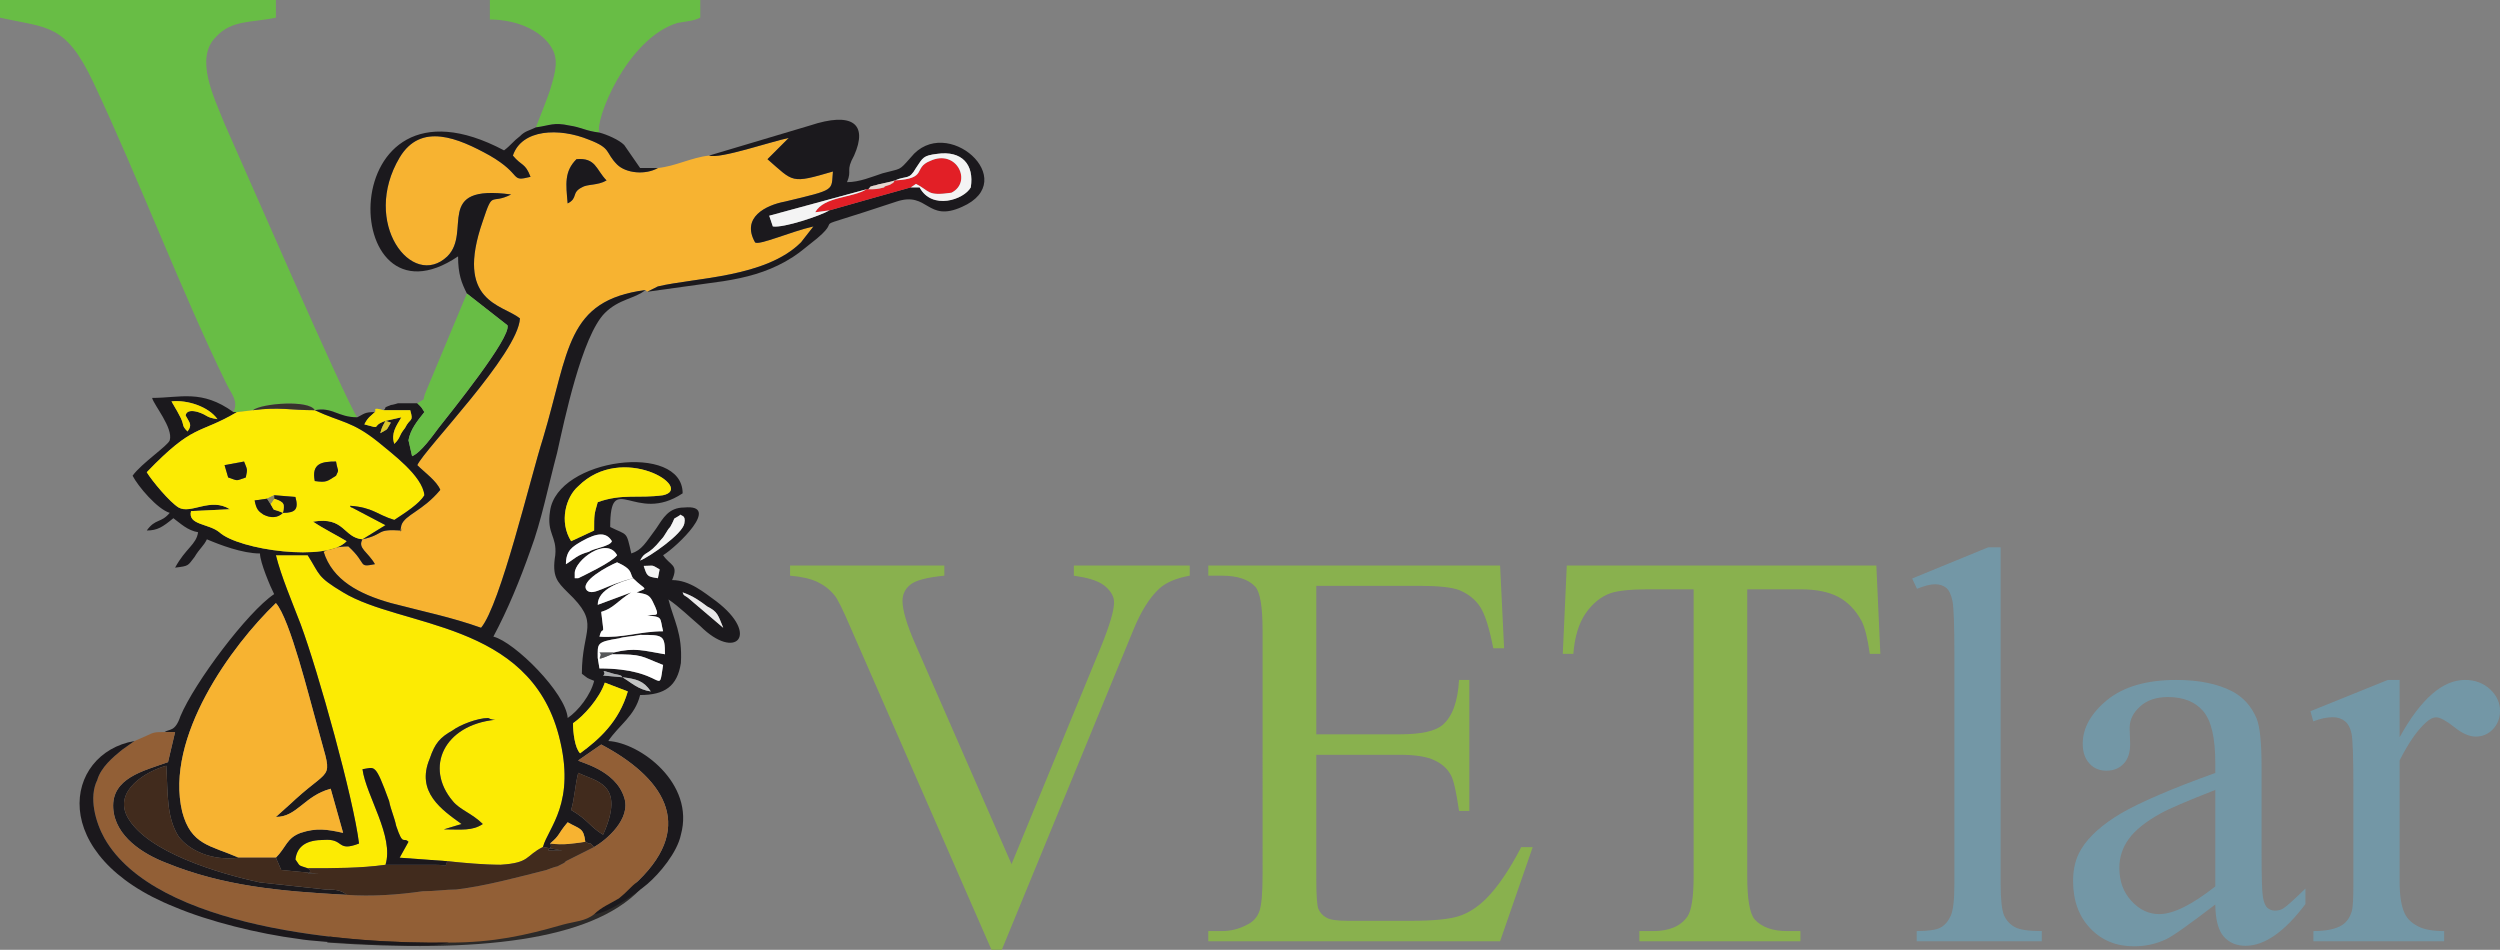 <?xml version="1.0" encoding="utf-8"?>
<!-- Generator: Adobe Illustrator 15.0.0, SVG Export Plug-In . SVG Version: 6.00 Build 0)  -->
<!DOCTYPE svg PUBLIC "-//W3C//DTD SVG 1.1//EN" "http://www.w3.org/Graphics/SVG/1.1/DTD/svg11.dtd">
<svg version="1.1" id="Layer_1" xmlns="http://www.w3.org/2000/svg" xmlns:xlink="http://www.w3.org/1999/xlink" x="0px" y="0px"
	 width="295.302px" height="112.19px" viewBox="0 0 295.302 112.19" enable-background="new 0 0 295.302 112.19"
	 xml:space="preserve">
<rect x="0" y="0" width="295.302" height="112.19" fill="#808080" stroke="none"/>
<g>
	<path fill-rule="evenodd" clip-rule="evenodd" fill="#2C2A29" d="M38.649,111.337c17.747,1.247,31.119-0.205,36.961-6.268
		l-0.616-0.836l-35.933,6.063L38.649,111.337L38.649,111.337z"/>
	<path fill-rule="evenodd" clip-rule="evenodd" fill="#F7B331" d="M67.052,24.029c-0.206-2.306-0.411-3.773,1.042-5.226
		c2.305-0.206,2.305,1.247,3.552,2.51c-1.042,0.616-2.289,0.41-2.92,0.821C67.463,22.767,68.3,23.398,67.052,24.029L67.052,24.029z
		 M42.817,63.705c-0.616,1.042,0.631,1.469,1.468,2.937c-2.083,0.411-0.836,0-3.141-2.1c-1.042,0-2.083,0.205-2.921,0.632
		c1.042,3.347,4.184,5.004,7.942,6.062c3.963,1.042,7.105,1.658,10.656,2.92c2.29-2.715,5.842-17.761,7.311-22.355
		c3.125-10.436,2.715-16.294,12.109-17.542l0.205,0.206l1.264-0.631c4.389-1.042,12.74-1.042,16.909-5.21l1.468-1.878
		c-2.715,0.616-6.473,2.289-6.899,1.878c-1.657-2.937,1.263-4.389,3.553-4.815c6.063-1.452,5.431-1.247,5.636-3.553
		c-5.005,1.468-4.594,1.264-7.721-1.452l2.511-2.511c-2.101,0.427-8.147,2.511-9.41,2.084c-2.085,0.221-3.963,1.263-6.047,1.468
		c-1.469,0.836-3.758,0.631-4.816-0.411c-1.452-1.468-0.616-1.895-3.331-2.937c-3.553-1.452-7.942-1.247-8.983,1.879
		c1.042,1.263,1.452,0.837,2.083,2.51c-2.51,0.632-0.836-0.205-4.799-2.51c-3.758-2.084-8.147-3.963-10.658,0.221
		c-4.594,7.72,1.469,15.662,5.636,11.683c2.937-2.92-1.673-8.558,7.531-7.309c-2.51,1.263-2.1-0.616-3.347,3.141
		c-3.347,9.6,2.289,9.821,4.389,11.495c-0.206,4.168-11.288,15.456-12.125,17.334c0.837,0.838,2.305,1.879,2.716,2.921
		c-2.083,2.511-4.167,2.92-4.594,4.168c-0.411,1.895,0.427-0.616,0,0.631C44.285,62.458,45.534,63.089,42.817,63.705L42.817,63.705z
		"/>
	<path fill-rule="evenodd" clip-rule="evenodd" fill="#68BD45" d="M27.566,48.674h0.426l1.879-0.221
		c1.042-0.821,6.678-1.247,7.309,0c2.084-0.41,2.716,0.837,5.021,0.837c-1.263-1.658-13.799-30.487-15.677-34.671
		c-1.247-3.126-3.552-7.721-1.042-10.23c1.878-2.083,4.184-1.674,7.104-2.306V0H0v2.083C5.636,3.347,7.736,2.715,11.068,9.82
		c5.226,11.067,10.451,24.85,15.677,35.507C27.361,46.575,28.198,47.412,27.566,48.674L27.566,48.674z"/>
	<path fill-rule="evenodd" clip-rule="evenodd" fill="#FCEB03" d="M57.027,97.333c-1.247,0.836-2.51,0.632-4.594,0.632l2.084-0.632
		c-2.29-1.673-5.431-3.758-3.758-7.72c0.631-1.879,1.247-2.511,2.716-3.347c0.837-0.631,2.92-1.453,4.184-1.453
		c0.41,0.206,0.615,0.206,0.836,0.206c-6.063,0.616-8.368,5.636-5.021,9.599C54.312,95.661,55.78,96.086,57.027,97.333
		L57.027,97.333z M36.345,102.559c3.142,0,6.268,0,9.189-0.409c1.042-3.347-2.29-8.147-2.716-11.289
		c1.468-0.205,1.468-0.836,3.142,3.758c0.206,1.042,0.616,1.878,0.837,2.937c0.836,2.494,0.836,1.247,1.452,1.878l-1.042,1.878
		l5.636,0.411c1.88,0.206,4.389,0.427,6.269,0.427c3.552-0.222,2.92-1.059,5.021-2.1c0.616-2.29,3.962-5.21,1.878-13.152
		C62.458,73.32,47.412,74.156,40.529,69.972c-3.142-1.878-2.716-2.083-4.184-4.388h-3.758c0.631,2.51,1.878,5.431,2.921,8.146
		c2.099,5.652,6.268,20.682,6.899,25.909c-2.715,1.042-1.673-0.632-4.184-0.426c-1.878,0-3.125,0.631-3.331,2.305
		C35.508,102.354,35.098,102.15,36.345,102.559L36.345,102.559z"/>
	<path fill-rule="evenodd" clip-rule="evenodd" fill="#1B191D" d="M68.3,91.287c2.099,1.042,5.652,1.247,2.936,7.311
		c-1.673-1.042-1.673-1.674-3.773-2.921C67.89,94.208,67.89,92.961,68.3,91.287L68.3,91.287z M67.685,85.43
		c1.247-0.836,3.125-2.921,3.757-4.799l2.716,1.042c-1.042,3.553-3.347,5.636-5.636,7.31C67.89,88.35,67.685,86.472,67.685,85.43
		L67.685,85.43z M73.526,79.999c1.673,0.204,2.51,0.426,3.346,1.673C75.404,81.467,74.568,80.63,73.526,79.999L73.526,79.999z
		 M73.526,79.999l-2.29-0.206c0.616-0.411-0.836-0.837,1.247-0.206C73.526,79.793,73.321,79.793,73.526,79.999L73.526,79.999z
		 M72.483,77.078l-0.205,0.205c3.758,0,3.332,0.206,6.048,1.264c-0.616,3.962,0.426,0.41-7.516,0.41l-0.205-1.247
		c0-1.673-0.206-1.878,2.511-2.305c0.616-0.205,1.452-0.205,2.494-0.41c2.716,0,2.937,0,2.937,2.289
		C76.036,76.872,74.994,76.446,72.483,77.078L72.483,77.078z M81.261,70.605c-0.631-0.427-0.426-0.206-0.631-0.633
		c1.247,0.427,2.084,1.043,2.921,1.674c1.263,0.631,1.263,1.042,1.878,2.51L81.261,70.605L81.261,70.605z M70.605,71.441
		c0-1.879,2.716-2.716,4.168-3.142c1.468,1.469,1.894,1.058,0.426,1.673c1.042,0.206,1.468,0.206,1.879,1.043
		c1.042,2.099,0.41,1.468-0.632,1.673c1.879,0.205,1.469,0.205,1.879,1.879c-2.716,0-4.8,0.836-7.516,0.631
		c0.426-1.674,0.631,0.631,0.205-2.921c1.468-0.426,1.878-1.263,3.553-2.306L70.605,71.441L70.605,71.441z M74.773,68.299
		c-3.332,0.836-4.594,2.1-5.416,1.469c-1.057-1.043,2.495-2.921,3.536-3.347C74.773,67.257,74.363,67.684,74.773,68.299
		L74.773,68.299z M77.71,68.299c-1.264-0.205-1.264-0.205-1.674-1.453c1.247,0,0.836-0.205,1.879,0.411L77.71,68.299z M67.89,67.684
		c0-1.468,3.757-4.389,5.004-2.099c-0.616,0.836-4.167,2.51-4.593,2.715H67.89V67.684L67.89,67.684z M66.847,66.642
		c0-1.673,0.838-2.1,1.88-2.715c1.878-1.059,2.92-1.059,3.551,0c-0.204,0.615-2.099,0.82-2.715,1.247
		C68.094,65.584,67.89,66.01,66.847,66.642L66.847,66.642z M75.61,66.216c0.631-1.247,0.836-0.411,2.511-2.511
		c0.426-0.411,0.631-1.042,1.042-1.453c0.837-1.469,0-0.631,1.263-1.469c0,0.206,0.616,0,0.411,1.043
		C80.63,63.089,76.667,65.805,75.61,66.216L75.61,66.216z M67.463,63.927c-1.453-2.306-0.616-5.227,0.837-6.489
		c5.226-5.21,13.799,0.221,10.025,1.058c-2.921,0.41-4.8-0.222-7.721,0.82c-0.426,1.468-0.426,1.468-0.426,3.347L67.463,63.927z
		 M22.151,50.964c-0.836-0.837-0.221-0.616-1.057-2.084c-0.206-0.426-0.616-1.042-0.838-1.468c1.895-0.206,4.389,0.631,5.431,2.099
		c-1.452-0.221-1.042-0.426-2.289-0.837c-1.468-0.426-1.468,0.411-1.468,0.411C22.356,49.922,22.767,50.127,22.151,50.964
		L22.151,50.964z M42.817,63.705c-2.289-0.206-2.083-2.715-5.841-2.084c1.247,0.837,2.921,1.673,3.963,2.306
		c-2.29,2.494-12.741,1.042-15.03-1.059c-1.264-1.042-3.758-0.836-3.347-2.494l4.594-0.222c-2.305-1.453-4.594,0.631-6.062-0.206
		c-1.043-0.631-3.126-3.125-3.758-4.167c5.636-5.858,6.062-4.389,10.657-7.105h-0.426c-3.758-2.715-6.252-1.673-9.599-1.673
		c0.205,0.836,2.511,3.553,2.083,5.005c-0.204,0.631-3.331,2.715-4.389,4.184c0.632,1.247,2.937,3.962,4.389,4.389
		c-1.042,1.247-1.673,0.631-2.715,2.083c1.262,0,1.878-0.411,3.142-1.453c0.836,0.616,1.673,1.453,2.92,1.658
		c-0.205,1.468-1.468,1.878-2.715,4.184c1.673-0.206,1.468-0.206,2.289-1.247c0.631-1.059,1.058-1.264,1.468-2.1
		c1.469,0.631,4.184,1.673,6.269,1.673c0,1.043,1.247,3.979,1.673,4.8c-3.142,2.1-9.41,10.453-11.067,14.416
		c-0.631,1.878-1.264,1.468-1.879,1.878h1.248l-0.836,3.553c-2.921,1.042-6.679,1.878-6.474,5.431
		c0.206,3.348,3.553,5.431,6.269,6.473c6.678,2.716,13.356,3.347,21.298,3.773c-0.616-0.631-1.674-0.631-2.511-0.631l-7.72-0.836
		c-4.8-1.043-13.373-3.553-15.663-7.736c-1.673-3.125,2.29-5.431,4.595-6.047c0.206,3.331,0,6.047,1.453,8.353
		c1.263,1.673,3.979,2.92,7.104,2.509c-3.347-1.468-5.636-1.468-6.678-5.431c-2.084-8.778,5.842-19.64,11.067-24.646
		c1.673,1.878,3.963,11.272,4.8,14.194c1.878,7.104,2.1,4.815-2.494,8.982c-0.427,0.427-2.101,1.88-2.306,2.085
		c2.511,0,3.347-2.494,6.474-3.332l1.468,5.227c-1.88-0.426-3.142-0.632-5.021,0c-1.674,0.615-1.674,1.658-2.921,2.92l0.631,1.454
		l4.389,0.425c-2.51,0-0.221,0-1.263-0.631c-1.247-0.409-0.836-0.205-1.452-1.042c0.205-1.673,1.452-2.305,3.331-2.305
		c2.511-0.206,1.469,1.468,4.184,0.426c-0.631-5.227-4.8-20.256-6.899-25.909c-1.043-2.715-2.29-5.636-2.921-8.146h3.758
		c1.468,2.304,1.042,2.51,4.184,4.388c6.883,4.184,21.929,3.348,25.481,16.925c2.084,7.942-1.262,10.862-1.878,13.152l2.289,0.426
		c-3.125,0-0.836,0-1.452-0.836c1.247-1.042,0.836-1.042,2.083-2.511c1.469,0.837,1.879,0.631,2.084,2.305l0.426,0.206h0.205
		l0.411,0.411c1.468-0.837,4.389-3.332,3.553-5.842c-1.042-3.347-5.431-4.184-5.431-4.389l2.715-1.878
		c7.105,3.757,11.289,9.393,4.389,16.088c-1.042,0.836-1.247,1.247-2.289,2.083c-1.042,0.631-2.101,1.042-2.937,1.879
		c1.895-0.206,5.021-2.511,6.268-3.554c1.469-1.247,3.553-3.757,3.979-5.84c1.674-6.063-4.815-10.863-8.573-11.068
		c1.264-1.894,3.142-2.936,3.758-5.431c2.937,0,4.389-1.058,4.815-3.773c0.206-3.536-0.836-5.005-1.468-7.516
		c1.247,0.837,2.511,2.084,3.758,3.143c4.184,4.167,7.104,1.042,1.878-2.937c-1.452-1.043-3.125-2.494-5.21-2.494
		c0.821-1.879-0.221-1.674-1.057-2.937c1.673-1.043,6.899-6.048,2.51-5.638c-1.878,0-2.51,1.264-3.347,2.511
		c-1.247,1.673-1.658,2.511-2.92,2.92c-0.616-2.715-0.411-2.083-2.494-3.125c0-6.899,2.92-0.221,8.557-3.979
		c0-6.047-14.825-4.168-15.662,2.1c-0.426,2.715,0.836,2.92,0.616,5.21c-0.411,2.51,0.221,3.141,1.468,4.388
		c3.963,3.758,1.674,4.184,1.674,9.615c0.836,0.616,0.41,0.412,1.452,0.837c-0.411,1.673-1.878,3.553-3.126,4.389
		c-0.206-2.937-6.268-8.983-8.778-9.615c1.674-3.126,3.142-6.678,4.389-10.23c1.264-3.348,2.085-7.531,3.142-11.495
		c0.836-3.758,2.921-13.783,5.636-16.498c1.674-1.674,3.553-1.674,4.8-2.716c-9.395,1.248-8.984,7.105-12.109,17.542
		c-1.469,4.594-5.021,19.64-7.311,22.355c-3.551-1.263-6.693-1.878-10.656-2.92c-3.758-1.058-6.9-2.715-7.942-6.062
		c0.838-0.427,1.879-0.632,2.921-0.632c2.304,2.1,1.057,2.511,3.141,2.1C43.449,65.174,42.202,64.747,42.817,63.705L42.817,63.705z"
		/>
	<path fill-rule="evenodd" clip-rule="evenodd" fill="#925F36" d="M15.883,87.529l-1.469,1.043c-1.042,0.836-2.51,2.084-2.92,3.553
		c-1.042,2.083-0.205,5.004,0.837,6.882c6.046,10.658,29.034,12.537,40.732,12.331c5.21,0,8.968-0.836,13.357-2.099
		c1.469-0.41,2.716-0.41,3.758-1.247c0.836-0.837,1.895-1.248,2.937-1.879c1.042-0.836,1.247-1.247,2.289-2.083
		c6.9-6.695,2.716-12.331-4.389-16.088L68.3,89.819c0,0.206,4.389,1.042,5.431,4.389c0.836,2.51-2.085,5.005-3.553,5.842
		l-3.332,1.673l-0.205,0.206l-0.836,0.426c-0.221,0-1.263,0.412-1.263,0.412c-3.332,0.836-7.105,1.878-10.658,2.304
		c-1.247,0-2.494,0.206-3.962,0.206c-2.921,0.426-6.063,0.631-8.984,0.426c-7.941-0.426-14.62-1.057-21.298-3.773
		c-2.716-1.042-6.063-3.125-6.269-6.473c-0.205-3.552,3.553-4.389,6.474-5.431l0.836-3.553h-1.248c-1.058,0-1.263,0-2.099,0.426
		L15.883,87.529L15.883,87.529z"/>
	<path fill-rule="evenodd" clip-rule="evenodd" fill="#F7B331" d="M28.198,101.312h4.389c1.247-1.262,1.247-2.305,2.921-2.937
		c1.878-0.616,3.141-0.41,5.021,0l-1.468-5.21c-3.127,0.838-3.963,3.332-6.474,3.332c0.205-0.205,1.878-1.658,2.306-2.085
		c4.594-4.167,4.373-1.878,2.494-8.982c-0.837-2.921-3.127-12.315-4.8-14.194c-5.226,5.005-13.152,15.867-11.067,24.646
		C22.562,99.844,24.851,99.844,28.198,101.312L28.198,101.312z"/>
	<path fill-rule="evenodd" clip-rule="evenodd" fill="#FCEB03" d="M31.545,58.905l0.837-0.41l2.511,0.204
		c0.41,1.453,0,1.88-1.469,1.88c-0.631,0.631-1.468,0.631-2.304,0.204c-0.616-0.41-0.836-0.631-1.043-1.673L31.545,58.905
		L31.545,58.905z M37.181,56.821c-0.41-2.1,0.837-2.305,2.511-2.305c0.206,1.264,0.411,0.837,0,1.674
		C38.649,56.821,38.649,57.027,37.181,56.821L37.181,56.821z M29.034,56.396c-1.247,0.426-0.836,0.426-2.083,0l-0.426-1.454
		l2.305-0.426C29.24,55.558,29.24,55.354,29.034,56.396L29.034,56.396z M27.993,48.674c-4.595,2.716-5.021,1.248-10.657,7.105
		c0.631,1.042,2.715,3.536,3.758,4.167c1.468,0.837,3.757-1.247,6.062,0.206l-4.594,0.222c-0.411,1.658,2.083,1.453,3.347,2.494
		c2.289,2.101,12.74,3.553,15.03,1.059c-1.042-0.632-2.716-1.469-3.963-2.306c3.758-0.631,3.553,1.878,5.841,2.084l2.716-1.673
		l-3.963-2.085c0,0-0.205,0-0.205-0.204c2.716,0.204,3.126,1.041,5.21,1.673c1.264-0.836,2.937-1.879,3.553-2.92
		c-0.205-2.305-3.963-5.021-5.431-6.269c-3.127-2.511-4.374-2.305-7.516-3.773c-2.921,0-4.184-0.41-7.309,0L27.993,48.674
		L27.993,48.674z"/>
	<path fill-rule="evenodd" clip-rule="evenodd" fill="#68BD45" d="M63.295,15.046c1.673-0.221,2.083-0.631,3.962-0.221
		c1.469,0.221,1.879,0.631,3.553,0.836c-0.631-1.247,3.142-11.067,9.189-12.947c1.042-0.205,1.878-0.205,2.716-0.631V0H57.864v2.306
		c3.346,0,6.473,1.452,7.515,3.756c0.631,1.453,0,3.127-0.41,4.595C64.542,11.904,63.705,14.004,63.295,15.046L63.295,15.046z"/>
	<path fill-rule="evenodd" clip-rule="evenodd" fill="#1B191D" d="M45.534,49.716l0.631,0.206c-0.631,1.042-0.206,0.632-1.247,1.247
		C45.123,50.349,45.328,50.127,45.534,49.716L45.534,49.716z M63.295,15.046c-0.837,0.411-1.264,0.411-1.879,1.042
		c-0.836,0.633-1.042,1.043-1.878,1.674c-20.477-10.863-19.64,22.135-5.431,12.52c0,2.101,0.411,3.142,1.042,4.389l4.8,3.758
		c0.426,1.468-6.678,10.246-8.147,12.126c-0.631,0.836-2.084,2.92-3.125,3.331l-0.427-1.878c0.205-1.247,1.042-2.29,1.879-3.332
		c-0.411-0.631-0.205-0.426-0.837-1.042c-0.615,0-1.452,0-2.289,0c0,0-0.631,0.205-0.836,0.205
		c-1.042,0.411-0.411,0.206-0.837,0.616h3.125c0.427,1.468,0,0.837-0.615,2.101c-0.837,1.042-0.427,1.042-1.264,1.878
		c-0.41-1.264,0.221-2.084,0.837-3.142l-1.878,0.426c-1.879,0.632-0.206,1.043-2.496,0.411c0.411-0.836,0.821-1.042,1.247-1.453
		c-1.247,0-1.247,0.206-2.083,0.616c-2.304,0-2.937-1.247-5.021-0.837c3.142,1.468,4.389,1.263,7.516,3.773
		c1.468,1.247,5.226,3.963,5.431,6.269c-0.616,1.041-2.289,2.084-3.553,2.92c-2.083-0.632-2.494-1.469-5.21-1.673
		c0,0.204,0.205,0.204,0.205,0.204l3.963,2.085l-2.716,1.673c2.716-0.616,1.468-1.247,4.595-1.042c0.427-1.247-0.411,1.264,0-0.631
		c0.427-1.248,2.511-1.658,4.594-4.168c-0.411-1.042-1.878-2.083-2.716-2.921c0.837-1.878,11.92-13.166,12.125-17.334
		c-2.1-1.673-7.736-1.895-4.389-11.495c1.247-3.756,0.837-1.878,3.347-3.141c-9.204-1.249-4.594,4.389-7.531,7.309
		c-4.167,3.979-10.23-3.963-5.636-11.683c2.511-4.184,6.9-2.305,10.658-0.221c3.962,2.305,2.289,3.142,4.799,2.51
		c-0.631-1.673-1.042-1.247-2.083-2.51c1.042-3.126,5.431-3.332,8.983-1.879c2.715,1.042,1.878,1.469,3.331,2.937
		c1.059,1.042,3.348,1.247,4.816,0.411h-2.1l-1.878-2.715c-0.616-0.632-2.085-1.248-2.921-1.469
		c-1.673-0.205-2.083-0.616-3.553-0.836C65.379,14.415,64.969,14.825,63.295,15.046L63.295,15.046z"/>
	<path fill-rule="evenodd" clip-rule="evenodd" fill="#412B1D" d="M40.939,105.701c2.92,0.206,6.063,0,8.984-0.426
		c1.468,0,2.715-0.206,3.962-0.206c3.553-0.426,7.326-1.468,10.658-2.304c0,0,1.042-0.412,1.263-0.412l0.836-0.426l0.205-0.206
		l3.332-1.673l-0.411-0.411h-0.205l-0.426-0.206c-1.452,0.206-2.495,0.411-4.168,0.206c0.616,0.836-1.673,0.836,1.452,0.836
		l-2.289-0.426c-2.1,1.042-1.469,1.878-5.021,2.1c-1.879,0-4.389-0.222-6.269-0.427c-0.41,0.836,0.221,0.427-1.452,0.427
		c-0.631,0-1.468,0-2.1,0c-1.247,0-2.494,0-3.757,0c-2.921,0.409-6.047,0.409-9.189,0.409c1.042,0.631-1.247,0.631,1.263,0.631
		l-4.389-0.425l-0.631-1.454h-4.389c-3.125,0.411-5.841-0.836-7.104-2.509c-1.453-2.306-1.247-5.021-1.453-8.353
		c-2.305,0.616-6.269,2.921-4.595,6.047c2.29,4.184,10.863,6.693,15.663,7.736l7.72,0.836
		C39.265,105.07,40.323,105.07,40.939,105.701L40.939,105.701z"/>
	<path fill-rule="evenodd" clip-rule="evenodd" fill="#1B191D" d="M103.808,23.193l-5.842,1.658c-1.042,0.631-5.431,2.1-6.678,1.895
		l-0.427-1.264l11.494-3.125h0.206c0.426-0.427,0-0.222,0.631-0.427c0.205,0,0.616-0.206,0.836-0.206
		c0.836-0.204,1.042-0.204,1.674-0.41c1.452-0.631,1.657,0,2.494-1.468c0.836-1.248,0.836-1.468,2.511-1.673
		c2.92-0.411,4.389,1.263,3.962,3.962c-0.821,1.469-4.594,2.716-6.047,0h-1.042L103.808,23.193z M83.757,18.377
		c1.263,0.426,7.309-1.657,9.41-2.084l-2.511,2.511c3.126,2.716,2.716,2.92,7.736,1.452c-0.221,2.306,0.411,2.101-5.652,3.553
		c-2.29,0.426-5.21,1.878-3.553,4.815c0.426,0.411,4.184-1.262,6.899-1.878l-1.468,1.878c-4.168,4.168-12.52,4.168-16.909,5.21
		l-1.264,0.631l8.983-1.247c2.716-0.426,5.021-1.042,7.311-2.306c1.468-0.836,1.878-1.247,2.937-2.083
		c5.209-3.979-2.306-0.836,10.229-5.021c3.758-1.247,3.552,2.51,7.721,0.631c7.105-3.126-1.878-11.067-6.046-5.842
		c-1.468,1.658-1.058,1.248-3.348,1.878c-1.247,0.411-2.715,1.043-4.184,1.043c0.631-1.469-0.206-1.264,0.836-3.142
		c1.674-3.758-0.205-5.21-5.209-3.552L83.757,18.377L83.757,18.377z"/>
	<path fill-rule="evenodd" clip-rule="evenodd" fill="#68BD45" d="M49.291,47.633c0.632,0.616,0.427,0.411,0.837,1.042
		c-0.837,1.042-1.674,2.085-1.879,3.332l0.427,1.878c1.042-0.411,2.494-2.494,3.125-3.331c1.469-1.88,8.573-10.658,8.147-12.126
		l-4.8-3.758l-4.8,11.493C49.717,47.633,50.554,46.796,49.291,47.633L49.291,47.633z"/>
	<path fill-rule="evenodd" clip-rule="evenodd" fill="#1B181C" d="M53.063,111.337c-11.698,0.207-34.686-1.673-40.732-12.331
		c-1.042-1.878-1.878-4.799-0.837-6.882c0.411-1.469,1.878-2.716,2.92-3.553l1.469-1.043c-8.368,1.453-10.452,13.563,4.8,19.625
		c3.962,1.674,9.82,3.142,14.62,3.758c2.305,0.426,13.988,1.042,16.704,0.632L53.063,111.337L53.063,111.337z"/>
	<path fill-rule="evenodd" clip-rule="evenodd" fill="#FCEB03" d="M67.463,63.927l2.716-1.264c0-1.879,0-1.879,0.426-3.347
		c2.921-1.042,4.799-0.411,7.721-0.82c3.773-0.837-4.8-6.269-10.025-1.058C66.847,58.7,66.01,61.621,67.463,63.927L67.463,63.927z"
		/>
	<path fill-rule="evenodd" clip-rule="evenodd" fill="#FFFFFF" d="M70.605,71.441l3.963-1.469c-1.674,1.043-2.085,1.88-3.553,2.306
		c0.426,3.553,0.221,1.247-0.205,2.921c2.716,0.205,4.8-0.631,7.516-0.631c-0.411-1.674,0-1.674-1.879-1.879
		c1.042-0.206,1.674,0.426,0.632-1.673c-0.412-0.837-0.837-0.837-1.879-1.043c1.468-0.615,1.042-0.204-0.426-1.673
		C73.321,68.725,70.605,69.562,70.605,71.441L70.605,71.441z"/>
	<path fill-rule="evenodd" clip-rule="evenodd" fill="#E21F26" d="M105.703,21.313c-0.222,0.206,0,0.206-0.427,0.41
		c-0.206,0.206-0.836,0.206-0.836,0.411c-0.837,0.222-1.042,0.222-1.878,0.222h-0.206c-1.674,1.042-5.021,0.836-6.063,2.715
		l1.674-0.221l5.842-1.658l3.773-1.059l0.616-0.411c1.673,0.838,1.262,1.469,4.184,1.043c2.511-1.247,0.631-5.227-2.511-3.758
		C107.786,19.846,109.665,21.093,105.703,21.313L105.703,21.313z"/>
	<path fill-rule="evenodd" clip-rule="evenodd" fill="#FFFFFF" d="M72.278,77.283c-2.51,1.042-0.836,0.206-1.468-0.205h1.673
		c2.511-0.631,3.553-0.206,6.063,0.205c0-2.289-0.221-2.289-2.937-2.289c-1.042,0.205-1.878,0.205-2.494,0.41
		c-2.716,0.426-2.511,0.631-2.511,2.305l0.205,1.247c7.942,0,6.9,3.552,7.516-0.41C75.61,77.488,76.036,77.283,72.278,77.283
		L72.278,77.283z"/>
	<path fill-rule="evenodd" clip-rule="evenodd" fill="#FCEB03" d="M67.685,85.43c0,1.042,0.205,2.92,0.836,3.552
		c2.289-1.673,4.595-3.757,5.636-7.31l-2.716-1.042C70.81,82.508,68.932,84.593,67.685,85.43L67.685,85.43z"/>
	<path fill-rule="evenodd" clip-rule="evenodd" fill="#1B181C" d="M45.534,102.15c1.263,0,2.51,0,3.757,0c0.632,0,1.469,0,2.1,0
		c1.673,0,1.042,0.409,1.452-0.427l-5.636-0.411l1.042-1.878c-0.616-0.631-0.616,0.616-1.452-1.878
		c-0.221-1.059-0.631-1.88-0.837-2.937c-1.674-4.594-1.674-3.963-3.142-3.758C43.244,94.003,46.575,98.803,45.534,102.15
		L45.534,102.15z"/>
	<path fill-rule="evenodd" clip-rule="evenodd" fill="#222022" d="M57.027,97.333c-1.247-1.247-2.715-1.673-3.552-2.715
		c-3.347-3.963-1.042-8.983,5.021-9.599c-0.222,0-0.427,0-0.836-0.206c-1.264,0-3.347,0.821-4.184,1.453
		c-1.469,0.836-2.084,1.468-2.716,3.347c-1.673,3.962,1.468,6.062,3.758,7.72l-2.084,0.632C54.517,97.966,55.78,98.17,57.027,97.333
		L57.027,97.333z"/>
	<path fill-rule="evenodd" clip-rule="evenodd" fill="#412B1D" d="M68.3,91.287c-0.411,1.674-0.411,2.921-0.837,4.389
		c2.1,1.247,2.1,1.88,3.773,2.921C73.952,92.534,70.399,92.329,68.3,91.287L68.3,91.287z"/>
	<path fill-rule="evenodd" clip-rule="evenodd" fill="#F4F4F4" d="M105.703,21.313c3.962-0.221,2.083-1.468,4.167-2.305
		c3.142-1.469,5.021,2.511,2.511,3.758c-2.921,0.426-2.511-0.205-4.184-1.043l-0.616,0.411h1.042c1.453,2.716,5.226,1.469,6.047,0
		c0.427-2.699-1.042-4.373-3.962-3.962c-1.674,0.205-1.674,0.426-2.511,1.673C107.36,21.313,107.155,20.682,105.703,21.313
		L105.703,21.313z"/>
	<path fill-rule="evenodd" clip-rule="evenodd" fill="#1B191D" d="M67.052,24.029c1.248-0.631,0.411-1.263,1.674-1.895
		c0.631-0.411,1.878-0.205,2.92-0.821c-1.247-1.263-1.247-2.715-3.552-2.51C66.642,20.256,66.847,21.724,67.052,24.029
		L67.052,24.029z"/>
	<path fill-rule="evenodd" clip-rule="evenodd" fill="#FFFFFF" d="M74.773,68.299c-0.41-0.616,0-1.042-1.879-1.878
		c-1.042,0.426-4.593,2.304-3.536,3.347C70.179,70.399,71.441,69.136,74.773,68.299L74.773,68.299z"/>
	<path fill-rule="evenodd" clip-rule="evenodd" fill="#F4F4F4" d="M97.966,24.851l-1.674,0.221c1.042-1.878,4.389-1.673,6.063-2.715
		l-11.494,3.125l0.427,1.264C92.535,26.951,96.924,25.482,97.966,24.851L97.966,24.851z"/>
	<path fill-rule="evenodd" clip-rule="evenodd" fill="#FFFFFF" d="M67.89,68.299H68.3c0.426-0.205,3.978-1.878,4.593-2.715
		c-1.247-2.29-5.004,0.631-5.004,2.099V68.299L67.89,68.299z"/>
	<path fill-rule="evenodd" clip-rule="evenodd" fill="#F8E300" d="M45.534,49.716l1.878-0.426c-0.616,1.058-1.247,1.878-0.837,3.142
		c0.837-0.837,0.426-0.837,1.264-1.878c0.615-1.264,1.042-0.632,0.615-2.101h-3.125c-1.469-0.41-0.836,0-1.043,0.221
		c-0.426,0.411-0.836,0.616-1.247,1.453C45.328,50.759,43.654,50.349,45.534,49.716L45.534,49.716z"/>
	<path fill-rule="evenodd" clip-rule="evenodd" fill="#FFFFFF" d="M66.847,66.642c1.043-0.631,1.248-1.057,2.716-1.468
		c0.616-0.427,2.511-0.632,2.715-1.247c-0.631-1.059-1.673-1.059-3.551,0C67.685,64.542,66.847,64.969,66.847,66.642L66.847,66.642z
		"/>
	<path fill-rule="evenodd" clip-rule="evenodd" fill="#F7B331" d="M64.969,99.639c1.673,0.205,2.716,0,4.168-0.206
		c-0.205-1.674-0.616-1.468-2.084-2.305C65.805,98.597,66.216,98.597,64.969,99.639L64.969,99.639z"/>
	<path fill-rule="evenodd" clip-rule="evenodd" fill="#F8E300" d="M22.151,50.964c0.616-0.837,0.206-1.042-0.221-1.879
		c0,0,0-0.836,1.468-0.411c1.247,0.411,0.837,0.616,2.289,0.837c-1.042-1.468-3.536-2.305-5.431-2.099
		c0.222,0.426,0.632,1.042,0.838,1.468C21.93,50.349,21.314,50.127,22.151,50.964L22.151,50.964z"/>
	<path fill-rule="evenodd" clip-rule="evenodd" fill="#F4F4F4" d="M75.61,66.216c1.057-0.411,5.021-3.127,5.226-4.389
		c0.205-1.043-0.411-0.837-0.411-1.043c-1.263,0.837-0.426,0-1.263,1.469c-0.41,0.411-0.616,1.042-1.042,1.453
		C76.446,65.805,76.241,64.969,75.61,66.216L75.61,66.216z"/>
	<path fill-rule="evenodd" clip-rule="evenodd" fill="#1B191D" d="M37.181,56.821c1.468,0.206,1.468,0,2.511-0.631
		c0.411-0.837,0.206-0.411,0-1.674C38.018,54.516,36.771,54.721,37.181,56.821L37.181,56.821z"/>
	<path fill-rule="evenodd" clip-rule="evenodd" fill="#1B191D" d="M26.524,54.942l0.426,1.454c1.247,0.426,0.836,0.426,2.083,0
		c0.206-1.042,0.206-0.837-0.205-1.879L26.524,54.942L26.524,54.942z"/>
	<path fill-rule="evenodd" clip-rule="evenodd" fill="#1B191D" d="M33.423,60.58c-1.468-0.633-0.836,0-1.468-1.043l-0.411-0.631
		l-1.469,0.205c0.207,1.042,0.427,1.264,1.043,1.673C31.956,61.21,32.792,61.21,33.423,60.58L33.423,60.58z"/>
	<path fill-rule="evenodd" clip-rule="evenodd" fill="#E9E8E9" d="M85.43,74.156c-0.616-1.468-0.616-1.878-1.878-2.51
		c-0.836-0.631-1.674-1.247-2.921-1.674c0.205,0.427,0,0.206,0.631,0.633L85.43,74.156L85.43,74.156z"/>
	<path fill-rule="evenodd" clip-rule="evenodd" fill="#38322E" d="M29.872,48.454c3.125-0.41,4.388,0,7.309,0
		C36.55,47.207,30.914,47.633,29.872,48.454L29.872,48.454z"/>
	<path fill-rule="evenodd" clip-rule="evenodd" fill="#1B191D" d="M33.423,60.58c1.469,0,1.879-0.427,1.469-1.88l-2.511-0.204v0.41
		C33.629,59.316,33.629,59.537,33.423,60.58L33.423,60.58z"/>
	<path fill-rule="evenodd" clip-rule="evenodd" fill="#F4F4F4" d="M77.71,68.299l0.205-1.042c-1.043-0.616-0.632-0.411-1.879-0.411
		C76.446,68.094,76.446,68.094,77.71,68.299L77.71,68.299z"/>
	<path fill-rule="evenodd" clip-rule="evenodd" fill="#F8E300" d="M31.956,59.537c0.631,1.043,0,0.41,1.468,1.043
		c0.206-1.043,0.206-1.264-1.042-1.674L31.956,59.537L31.956,59.537z"/>
	<path fill-rule="evenodd" clip-rule="evenodd" fill="#C3C4C4" d="M73.526,79.999c1.042,0.631,1.878,1.468,3.346,1.673
		C76.036,80.425,75.199,80.203,73.526,79.999L73.526,79.999z"/>
	<path fill-rule="evenodd" clip-rule="evenodd" fill="#E6D6CF" d="M102.561,22.356c0.836,0,1.042,0,1.878-0.222
		c0-0.205,0.631-0.205,0.836-0.411c0.427-0.204,0.205-0.204,0.427-0.41c-0.633,0.206-0.838,0.206-1.674,0.41
		c-0.221,0-0.631,0.206-0.836,0.206C102.561,22.134,102.986,21.929,102.561,22.356L102.561,22.356z"/>
	<path fill-rule="evenodd" clip-rule="evenodd" fill="#DDC827" d="M45.534,49.716c-0.206,0.411-0.411,0.632-0.616,1.453
		c1.042-0.615,0.616-0.205,1.247-1.247L45.534,49.716L45.534,49.716z"/>
	<path fill-rule="evenodd" clip-rule="evenodd" fill="#AAABAD" d="M73.526,79.999c-0.205-0.206,0-0.206-1.043-0.412
		c-2.083-0.631-0.631-0.205-1.247,0.206L73.526,79.999L73.526,79.999z"/>
	<path fill-rule="evenodd" clip-rule="evenodd" fill="#565759" d="M72.278,77.283l0.205-0.205H70.81
		C71.441,77.488,69.768,78.325,72.278,77.283L72.278,77.283z"/>
	<polygon fill-rule="evenodd" clip-rule="evenodd" fill="#8F8B62" points="31.956,59.537 32.382,58.905 32.382,58.496 
		31.545,58.905 	"/>
	<path fill-rule="evenodd" clip-rule="evenodd" fill="#D9C8C0" d="M97.966,24.851l5.842-1.658L97.966,24.851z"/>
	<path fill="#89B14E" d="M140.531,66.799v1.2c-1.579,0.285-2.779,0.79-3.583,1.515c-1.168,1.074-2.195,2.733-3.095,4.942
		l-15.52,37.734h-1.216l-16.719-38.223c-0.854-1.99-1.453-3.19-1.8-3.616c-0.553-0.694-1.231-1.216-2.036-1.61
		c-0.806-0.379-1.879-0.631-3.237-0.743v-1.2h18.22v1.2c-2.068,0.206-3.395,0.553-4.011,1.059c-0.616,0.489-0.931,1.137-0.931,1.926
		c0,1.074,0.505,2.794,1.515,5.1l11.367,25.987l10.563-25.671c1.026-2.526,1.547-4.279,1.547-5.258c0-0.631-0.332-1.247-0.963-1.815
		c-0.631-0.584-1.721-0.995-3.221-1.231c-0.11-0.016-0.3-0.048-0.568-0.095v-1.2H140.531z M155.481,69.2v17.54h9.837
		c2.557,0,4.263-0.378,5.115-1.137c1.137-0.994,1.769-2.762,1.91-5.289h1.216v15.472h-1.216c-0.316-2.163-0.615-3.568-0.931-4.167
		c-0.396-0.775-1.042-1.374-1.943-1.8c-0.9-0.442-2.273-0.663-4.151-0.663h-9.837v14.635c0,1.974,0.08,3.157,0.253,3.583
		c0.189,0.427,0.49,0.775,0.932,1.011c0.426,0.27,1.279,0.38,2.495,0.38h7.563c2.525,0,4.356-0.174,5.51-0.522
		c1.137-0.347,2.226-1.026,3.269-2.053c1.374-1.357,2.762-3.394,4.184-6.125h1.357l-3.852,11.115h-34.467v-1.2h1.595
		c1.059,0,2.053-0.252,3-0.757c0.71-0.348,1.185-0.87,1.437-1.58c0.253-0.695,0.38-2.132,0.38-4.294V74.488
		c0-2.81-0.285-4.531-0.854-5.178c-0.789-0.868-2.115-1.311-3.963-1.311h-1.595v-1.2h34.467l0.474,9.773h-1.279
		c-0.458-2.352-0.964-3.979-1.532-4.863c-0.552-0.867-1.388-1.547-2.479-2.004c-0.884-0.332-2.432-0.505-4.642-0.505H155.481z
		 M221.635,66.799l0.473,10.436h-1.247c-0.252-1.831-0.583-3.157-0.994-3.931c-0.695-1.263-1.595-2.194-2.716-2.794
		c-1.137-0.6-2.621-0.9-4.468-0.9h-6.299v33.881c0,2.732,0.299,4.437,0.884,5.117c0.836,0.915,2.115,1.373,3.853,1.373h1.546v1.2
		h-19.024v-1.2h1.61c1.91,0,3.253-0.568,4.059-1.705c0.488-0.71,0.741-2.305,0.741-4.784V69.609h-5.368
		c-2.083,0-3.567,0.159-4.452,0.458c-1.137,0.411-2.115,1.2-2.937,2.384c-0.805,1.169-1.295,2.764-1.452,4.784h-1.247l0.474-10.436
		H221.635z"/>
	<path fill="#7397A6" d="M236.317,64.652v39.771c0,1.864,0.143,3.094,0.41,3.71c0.269,0.6,0.695,1.058,1.264,1.374
		c0.568,0.315,1.626,0.473,3.189,0.473v1.2h-14.777v-1.2c1.389,0,2.319-0.142,2.841-0.426c0.505-0.285,0.884-0.743,1.184-1.39
		c0.285-0.648,0.427-1.91,0.427-3.742v-27.25c0-3.347-0.079-5.4-0.221-6.157c-0.158-0.773-0.411-1.294-0.742-1.579
		c-0.348-0.268-0.773-0.426-1.311-0.426c-0.552,0-1.278,0.189-2.146,0.536l-0.568-1.215l8.968-3.679H236.317z M261.673,106.838
		c-3.095,2.369-5.036,3.758-5.842,4.121c-1.184,0.552-2.431,0.821-3.772,0.821c-2.1,0-3.821-0.711-5.163-2.132
		c-1.342-1.405-2.021-3.268-2.021-5.589c0-1.452,0.315-2.731,0.979-3.789c0.899-1.484,2.464-2.873,4.688-4.199
		c2.242-1.295,5.938-2.906,11.131-4.769v-1.167c0-2.984-0.474-5.021-1.437-6.142c-0.947-1.104-2.337-1.657-4.152-1.657
		c-1.373,0-2.479,0.363-3.284,1.104c-0.837,0.743-1.247,1.595-1.247,2.542l0.063,1.911c0,0.996-0.251,1.785-0.773,2.321
		c-0.521,0.553-1.199,0.821-2.036,0.821c-0.821,0-1.5-0.284-2.005-0.852c-0.521-0.568-0.789-1.342-0.789-2.337
		c0-1.863,0.979-3.599,2.904-5.178c1.942-1.563,4.658-2.352,8.147-2.352c2.684,0,4.878,0.457,6.6,1.342
		c1.294,0.679,2.258,1.736,2.872,3.173c0.396,0.931,0.601,2.842,0.601,5.731v10.152c0,2.842,0.048,4.594,0.158,5.241
		c0.11,0.648,0.3,1.074,0.536,1.294c0.269,0.206,0.553,0.316,0.884,0.316c0.364,0,0.664-0.079,0.933-0.221
		c0.458-0.284,1.341-1.089,2.668-2.384v1.831c-2.464,3.285-4.831,4.927-7.073,4.927c-1.073,0-1.941-0.363-2.589-1.106
		C262.021,109.87,261.688,108.607,261.673,106.838L261.673,106.838z M261.673,104.707V93.308c-3.347,1.311-5.494,2.226-6.473,2.779
		c-1.737,0.963-2.984,1.958-3.742,3c-0.757,1.042-1.12,2.195-1.12,3.426c0,1.58,0.474,2.874,1.42,3.9
		c0.947,1.042,2.053,1.563,3.284,1.563C256.716,107.975,258.926,106.87,261.673,104.707L261.673,104.707z M283.444,80.314v6.773
		c2.495-4.516,5.069-6.773,7.721-6.773c1.185,0,2.179,0.378,2.968,1.105c0.775,0.726,1.169,1.579,1.169,2.542
		c0,0.853-0.269,1.579-0.837,2.179c-0.568,0.585-1.247,0.868-2.021,0.868s-1.626-0.378-2.559-1.137
		c-0.962-0.757-1.673-1.137-2.114-1.137c-0.395,0-0.822,0.221-1.28,0.664c-0.978,0.884-2.004,2.368-3.047,4.421v14.335
		c0,1.658,0.206,2.937,0.616,3.773c0.284,0.601,0.79,1.089,1.516,1.469c0.727,0.395,1.769,0.583,3.126,0.583v1.2h-15.439v-1.2
		c1.515,0,2.651-0.237,3.394-0.71c0.553-0.363,0.931-0.916,1.153-1.673c0.11-0.379,0.173-1.437,0.173-3.174V92.834
		c0-3.473-0.079-5.541-0.221-6.205c-0.143-0.663-0.41-1.153-0.79-1.452c-0.379-0.3-0.867-0.458-1.421-0.458
		c-0.695,0-1.453,0.158-2.305,0.49l-0.331-1.201l9.141-3.694H283.444z"/>
</g>
</svg>
